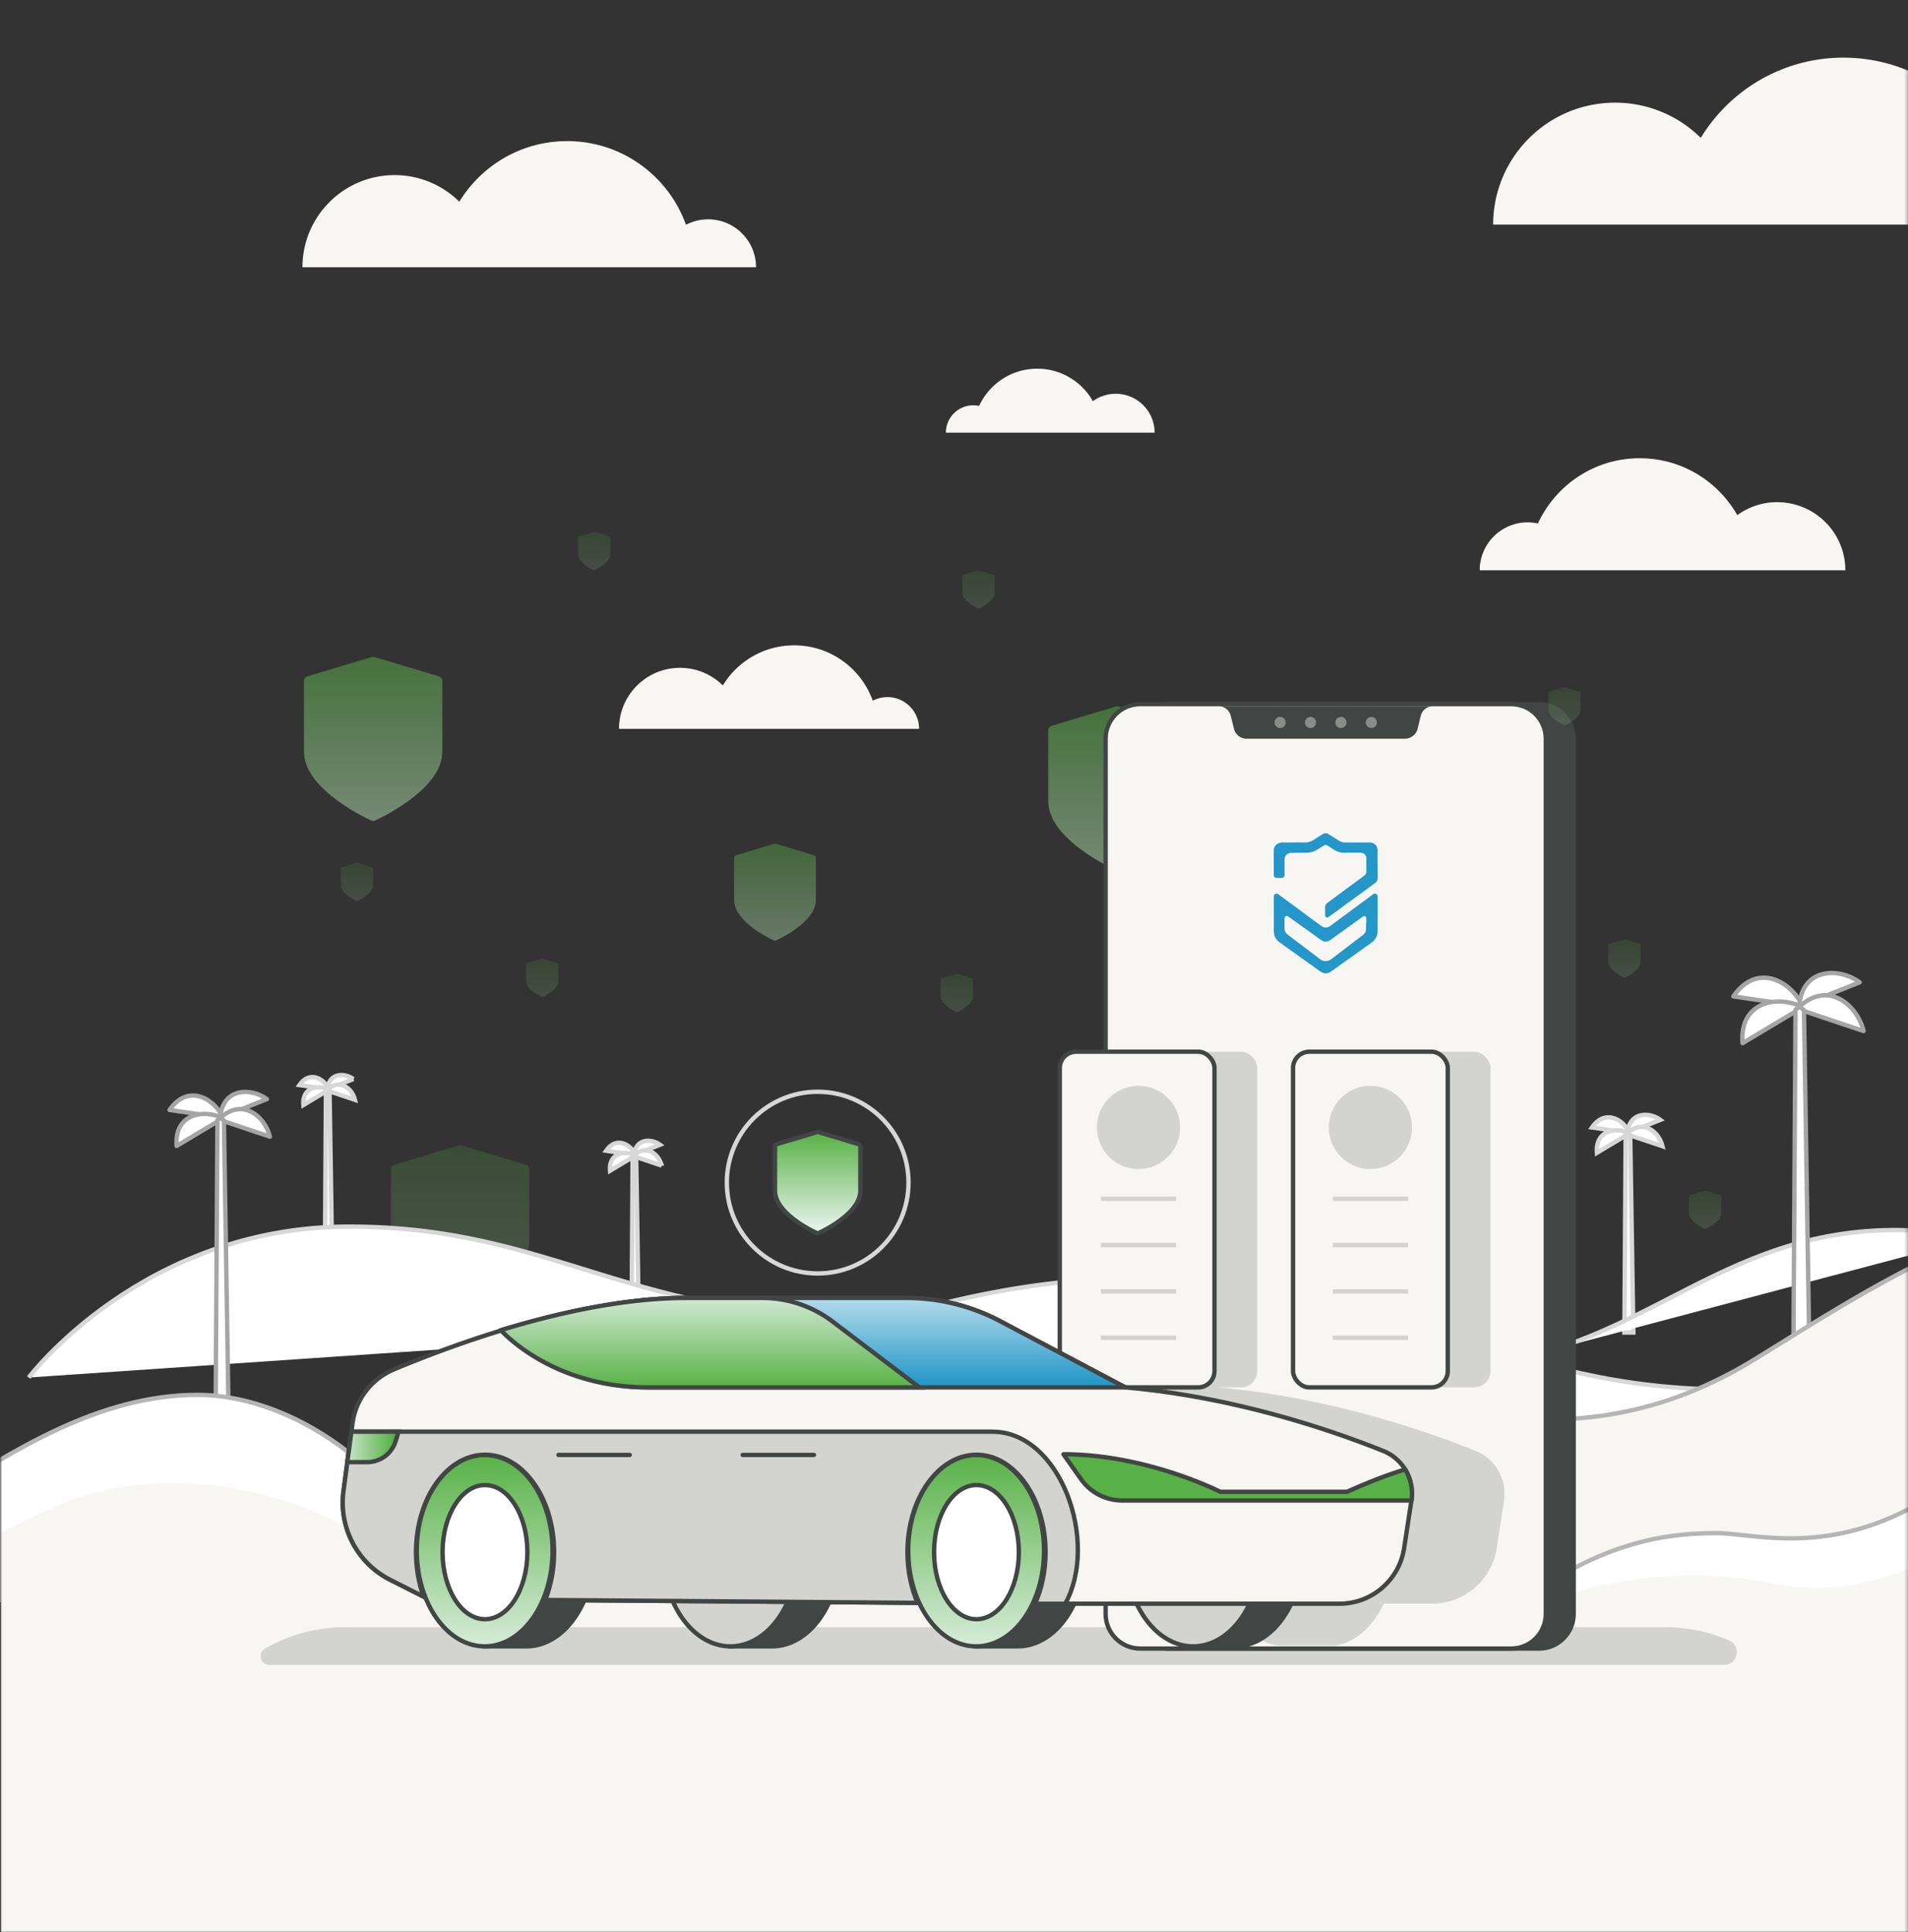 <svg width="639" height="647" viewBox="0 0 639 647" xmlns="http://www.w3.org/2000/svg" xmlns:xlink="http://www.w3.org/1999/xlink">
    <rect x="0" y="0" width="639" height="647" fill="#333333" stroke="none"/>
    <defs>
        <linearGradient x1="49.978%" y1="100.018%" x2="49.978%" y2="-.005%" id="whxis6dbec">
            <stop stop-color="#B8DEB6" offset="0%"/>
            <stop stop-color="#58B146" offset="100%"/>
        </linearGradient>
        <linearGradient x1="50%" y1="121.564%" x2="50%" y2="-.67%" id="qjvsqu1i7f">
            <stop stop-color="#F1F8F9" offset="0%"/>
            <stop stop-color="#58B146" offset="100%"/>
        </linearGradient>
        <linearGradient x1="49.998%" y1="-41.581%" x2="49.998%" y2="95.432%" id="zmj2lzl9ag">
            <stop stop-color="#F1F8F9" offset="0%"/>
            <stop stop-color="#2598C9" offset="100%"/>
        </linearGradient>
        <linearGradient x1="49.996%" y1="-27.242%" x2="49.996%" y2="100.467%" id="v3oazef48h">
            <stop stop-color="#F1F8F9" offset="0%"/>
            <stop stop-color="#58B146" offset="100%"/>
        </linearGradient>
        <linearGradient x1="-31.374%" y1="50%" x2="89.814%" y2="50%" id="i0e6wgfqni">
            <stop stop-color="#F1F8F9" offset="0%"/>
            <stop stop-color="#58B146" offset="100%"/>
        </linearGradient>
        <linearGradient x1="49.965%" y1="103.773%" x2="49.965%" y2=".663%" id="4jao6y8acj">
            <stop stop-color="#F1F8F9" offset="0%"/>
            <stop stop-color="#58B146" offset="100%"/>
        </linearGradient>
        <linearGradient x1="50%" y1="99.845%" x2="50%" y2="-.039%" id="97noyxuodk">
            <stop stop-color="#B8DEB6" offset="0%"/>
            <stop stop-color="#58B146" offset="100%"/>
        </linearGradient>
        <linearGradient x1="50%" y1="99.922%" x2="50%" y2="-.039%" id="n27evxzpgl">
            <stop stop-color="#B8DEB6" offset="0%"/>
            <stop stop-color="#58B146" offset="100%"/>
        </linearGradient>
        <linearGradient x1="49.908%" y1="99.922%" x2="49.908%" y2="-.039%" id="2q7ljnyklm">
            <stop stop-color="#B8DEB6" offset="0%"/>
            <stop stop-color="#58B146" offset="100%"/>
        </linearGradient>
        <linearGradient x1="50%" y1="99.922%" x2="50%" y2=".039%" id="151gc0wn8n">
            <stop stop-color="#B8DEB6" offset="0%"/>
            <stop stop-color="#58B146" offset="100%"/>
        </linearGradient>
        <linearGradient x1="50.018%" y1="100%" x2="50.018%" y2="-.008%" id="qehbo5lwbo">
            <stop stop-color="#B8DEB6" offset="0%"/>
            <stop stop-color="#58B146" offset="100%"/>
        </linearGradient>
        <rect id="468w4lh55d" x="0" y="0" width="145.967" height="314.796" rx="10.88"/>
        <path id="usf9q3ds6a" d="M0 0h638.76v647H0z"/>
    </defs>
    <g transform="translate(.24)" fill="none" fill-rule="evenodd">
        <mask id="gakw5yd30b" fill="#fff">
            <use xlink:href="#usf9q3ds6a"/>
        </mask>
        <g mask="url(#gakw5yd30b)">
            <g transform="translate(-157.163 178.132)">
                <path fill="#F7F6F3" fill-rule="nonzero" d="M157.163 325.328h670.79v202.546h-670.79z"/>
                <path d="M45.183 6.53 23.63.066c-.3-.09-.619-.09-.928 0L1.149 6.53C.469 6.73 0 7.36 0 8.067v23.71c0 3.087 1.248 6.243 3.715 9.379 1.878 2.397 4.485 4.814 7.73 7.161 5.464 3.955 10.837 6.382 11.067 6.482.21.09.43.14.659.14.23 0 .45-.05.66-.14.229-.1 5.602-2.527 11.065-6.482 3.246-2.357 5.853-4.764 7.73-7.161 2.468-3.146 3.716-6.302 3.716-9.378V8.068c0-.71-.47-1.339-1.149-1.539h-.01z" opacity=".2" transform="translate(287.83 205.34)" fill="url(#whxis6dbec)" fill-rule="nonzero"/>
                <path d="M45.183 6.53 23.63.066c-.3-.09-.619-.09-.928 0L1.149 6.53C.469 6.73 0 7.36 0 8.067v23.71c0 3.087 1.248 6.243 3.715 9.379 1.878 2.397 4.485 4.814 7.73 7.161 5.464 3.955 10.837 6.382 11.067 6.482.21.09.43.14.659.14.23 0 .45-.05.66-.14.229-.1 5.602-2.527 11.065-6.482 3.246-2.357 5.853-4.764 7.73-7.161 2.468-3.146 3.716-6.302 3.716-9.378V8.068c0-.71-.47-1.339-1.149-1.539h-.01z" opacity=".5" transform="translate(507.984 58.364)" fill="url(#whxis6dbec)" fill-rule="nonzero"/>
                <g fill="#FFF" fill-rule="nonzero" stroke="#D8D7D7" stroke-width="1.46">
                    <path d="M702.66 201.233c-1.987-4.494-8.2-8.18-12.584-1.838l12.584 1.838z"/>
                    <path d="M702.66 201.353c-4.384-2.227-11.525-1.149-10.916 6.532l10.916-6.532z"/>
                    <path d="M713.007 196.839c-3.695-2.697-10.427-2.767-11.006 4.394l11.006-4.394z"/>
                    <path d="M713.716 205.687c-1.158-4.774-6.621-9.508-12.054-4.044l12.054 4.044z"/>
                    <path d="m701.362 201.802-.42 66.257h3.007l-1.059-66.147-.779-.679z"/>
                </g>
                <g fill="#FFF" fill-rule="nonzero" stroke="#D8D7D7" stroke-width="1.46">
                    <path d="M267.106 186.641c-1.568-3.545-6.472-6.452-9.918-1.448l9.918 1.448z"/>
                    <path d="M267.106 186.741c-3.456-1.758-9.089-.909-8.6 5.154l8.6-5.154z"/>
                    <path d="M275.255 183.176c-2.916-2.128-8.22-2.178-8.669 3.465l8.67-3.465z"/>
                    <path d="M275.815 190.157c-.91-3.765-5.224-7.49-9.508-3.186l9.508 3.186z"/>
                    <path d="m266.077 187.09-.32 52.235h2.357l-.829-52.154-.619-.53z"/>
                </g>
                <g fill="#FFF" fill-rule="nonzero" stroke="#D8D7D7" stroke-width="1.46">
                    <path d="M369.817 208.644c-1.568-3.546-6.472-6.452-9.918-1.448l9.918 1.448z"/>
                    <path d="M369.817 208.744c-3.456-1.758-9.089-.91-8.6 5.153l8.6-5.153z"/>
                    <path d="M377.967 205.178c-2.917-2.127-8.22-2.177-8.67 3.466l8.67-3.466z"/>
                    <path d="M378.526 212.16c-.909-3.766-5.223-7.491-9.508-3.187l9.508 3.186z"/>
                    <path d="m368.788 209.093-.33 52.235h2.368l-.84-52.155-.608-.53z"/>
                </g>
                <path d="M730.146 287.096c-75.356-2.018-102.532-37.134-193.777-37.134-91.246 0-185.129 59.336-185.129 59.336l315.385 6.981 63.52-29.183z" stroke="#D8D7D7" stroke-width="1.46" fill="#FFF" fill-rule="nonzero"/>
                <path d="M453.572 263.555c-86.132.78-110.611-30.961-179.785-30.961-69.173 0-107.245 50.537-107.245 50.537" stroke="#D8D7D7" stroke-width="1.46" fill="#FFF" fill-rule="nonzero"/>
                <g fill="#FFF" fill-rule="nonzero" stroke="#A5A5A5" stroke-linejoin="round" stroke-width="1.46">
                    <path d="M231.59 196.14c-2.826-6.393-11.665-11.626-17.898-2.607l17.898 2.606z"/>
                    <path d="M231.59 196.31c-6.232-3.167-16.39-1.639-15.51 9.288l15.51-9.289z"/>
                    <path d="M246.302 189.887c-5.264-3.835-14.832-3.935-15.64 6.252l15.64-6.252z"/>
                    <path d="M247.31 202.472c-1.638-6.792-9.408-13.514-17.148-5.743l17.148 5.743z"/>
                    <path d="m229.742 196.938-.589 94.212h4.265l-1.508-94.052-1.099-.959z"/>
                </g>
                <path d="M0 358.386c28.734-22.352 53.483-23.15 65.448-23.15 11.965 0 37.913 8.379 70.242-11.576 25.059-15.47 53.903-34.717 87.41-34.717 33.509 0 73.02 28.335 85.394 69.443" stroke="#B5B5B5" stroke-width="1.46" fill="#FFF" fill-rule="nonzero" stroke-linecap="round" stroke-linejoin="round"/>
                <path d="M305.967 358.386c-34.717-38.062-92.055-49.088-129.568-32.33-37.513 16.76-61.463 32.33-90.596 26.338-29.134-5.983-53.483-2.397-80.22 5.982h300.384v.01z" fill="#F7F6F3" fill-rule="nonzero"/>
                <path d="M666.625 276.549c52.545-11.686 79.68-53.513 151.94-40.21" stroke="#D8D7D7" stroke-width="1.46" fill="#FFF" fill-rule="nonzero"/>
                <g fill="#FFF" fill-rule="nonzero" stroke="#A5A5A5" stroke-linejoin="round" stroke-width="1.46">
                    <path d="M760.658 158.896c-3.666-8.3-15.141-15.091-23.231-3.386l23.23 3.386z"/>
                    <path d="M760.658 159.116c-8.08-4.115-21.274-2.128-20.145 12.055l20.145-12.055z"/>
                    <path d="M779.744 150.786c-6.832-4.974-19.256-5.103-20.305 8.11l20.305-8.11z"/>
                    <path d="M781.052 167.116c-2.127-8.82-12.215-17.548-22.252-7.46l22.252 7.46z"/>
                    <path d="m758.25 159.935-.758 122.287h5.533l-1.948-122.077-1.438-1.249z"/>
                </g>
                <path d="M537.237 329.972c43.985-34.207 81.858-35.436 100.185-35.436 18.327 0 58.037 12.824 107.515-17.718 38.352-23.67 82.507-53.143 133.803-53.143 51.296 0 111.77 43.376 130.706 106.297" stroke="#B5B5B5" stroke-width="1.46" fill="#F7F6F3" fill-rule="nonzero"/>
                <path d="M666.625 358.386c28.734-22.352 53.483-23.15 65.448-23.15 11.966 0 37.913 8.379 70.243-11.576 25.058-15.47 53.902-34.717 87.41-34.717 33.508 0 73.019 28.335 85.393 69.443" stroke="#B5B5B5" stroke-width="1.46" fill="#FFF" fill-rule="nonzero" stroke-linecap="round" stroke-linejoin="round"/>
                <path d="M972.592 358.386c-34.716-38.062-92.054-49.088-129.567-32.33-37.513 16.76-61.463 32.33-90.597 26.338-29.134-5.983-53.483-2.397-80.22 5.982h300.384v.01z" fill="#F7F6F3" fill-rule="nonzero"/>
                <path d="M714.645 366.726H272.53a53.883 53.883 0 0 0-26.827 7.15c-2.606 1.5-1.548 5.474 1.459 5.474H734.3c4.684 0 5.952-6.452 1.618-8.23l-1.019-.42a53.491 53.491 0 0 0-20.245-3.974h-.01z" fill="#D3D4CF" fill-rule="nonzero"/>
                <g transform="translate(271.705 56.904)">
                    <g fill="#414543" fill-rule="nonzero">
                        <path d="M276.419.73h124.234c6.402 0 11.596 5.193 11.596 11.595v293.063c0 6.402-5.194 11.595-11.596 11.595H276.42c-6.402 0-11.596-5.193-11.596-11.595V12.325c0-6.402 5.194-11.596 11.596-11.596z"/>
                        <path d="M400.653 1.458c6.003 0 10.867 4.864 10.867 10.867v293.063c0 6.002-4.864 10.866-10.867 10.866H276.42c-6.003 0-10.867-4.864-10.867-10.866V12.325c0-6.003 4.864-10.867 10.867-10.867h124.234m0-1.458H276.42c-6.792 0-12.325 5.533-12.325 12.325v293.063c0 6.791 5.533 12.324 12.325 12.324h124.234c6.792 0 12.325-5.533 12.325-12.324V12.325C412.978 5.533 407.445 0 400.653 0z"/>
                    </g>
                    <g fill-rule="nonzero">
                        <path d="M267.1.73h124.235c6.402 0 11.595 5.193 11.595 11.595v293.063c0 6.402-5.193 11.595-11.595 11.595H267.101c-6.402 0-11.596-5.193-11.596-11.595V12.325c0-6.402 5.194-11.596 11.596-11.596z" fill="#F7F6F3"/>
                        <path d="M391.325 1.458c6.002 0 10.866 4.864 10.866 10.867v293.063c0 6.002-4.864 10.866-10.866 10.866H267.091c-6.003 0-10.867-4.864-10.867-10.866V12.325c0-6.003 4.864-10.867 10.867-10.867h124.234m0-1.458H267.091c-6.792 0-12.325 5.533-12.325 12.325v293.063c0 6.791 5.533 12.324 12.325 12.324h124.234c6.791 0 12.325-5.533 12.325-12.324V12.325C403.65 5.533 398.116 0 391.325 0z" fill="#414543"/>
                    </g>
                    <g transform="translate(270.207 1.458)">
                        <mask id="a3yer37cce" fill="#fff">
                            <use xlink:href="#468w4lh55d"/>
                        </mask>
                        <g fill="#D3D4CF" fill-rule="nonzero" mask="url(#a3yer37cce)">
                            <path d="M118.881 263.75a15.28 15.28 0 0 0-1.718-7.191c-.06-.12-.12-.23-.17-.34-.05-.1-.1-.19-.16-.29-.13-.23-.219-.369-.219-.369a15.228 15.228 0 0 0-7.3-6.182c-16.4-6.612-49.06-18.008-86.433-21.314l-41.867-22.142a67.397 67.397 0 0 0-31.5-7.82h-73.699c-20.564 0-42.876 4.944-62.042 10.776 0 0 .05.06.12.14-14.582 4.455-27.316 9.409-36.015 13.064a22.876 22.876 0 0 0-13.813 18.057l-3.016 22.682c-1.628 12.215 4.664 24.13 15.66 29.683l11.177 5.643c-1.638-4.475-2.557-9.538-2.557-14.912 0-18.017 10.357-32.619 23.13-32.619.5 0 1 .03 1.489.07h-1.608c-12.554 0-22.732 14.352-22.732 32.05 0 17.698 10.178 32.05 22.732 32.05h13.933c8.24 0 15.46-6.182 19.445-15.44l29.583.229c4.005 9.129 11.166 15.21 19.336 15.21h13.932c8.05 0 15.122-5.902 19.156-14.81l29.583.23c-2.137-4.945-3.375-10.757-3.375-16.98 0-18.017 10.357-32.619 23.13-32.619.5 0 1 .03 1.489.07h-1.608c-12.554 0-22.732 14.352-22.732 32.05 0 17.698 10.178 32.05 22.732 32.05h13.932c7.89 0 14.842-5.673 18.917-14.282h20.914c4.074 8.609 11.026 14.282 18.916 14.282h13.932c7.89 0 14.842-5.673 18.917-14.282h16.15c10.816 0 20.014-7.89 21.652-18.577l2.457-15.99c.06-.4.1-.779.13-1.168.02-.26.03-.51.03-.76v-.27l-.01.02z"/>
                            <g transform="translate(-15.74 115.665)">
                                <rect width="51.815" height="112.399" rx="5.46"/>
                                <rect x="78.122" width="51.815" height="112.399" rx="5.46"/>
                            </g>
                        </g>
                    </g>
                    <rect stroke="#414543" stroke-width="1.46" fill="#F7F6F3" fill-rule="nonzero" x="240.144" y="117.123" width="51.815" height="112.399" rx="5.46"/>
                    <rect stroke="#414543" stroke-width="1.46" fill="#F7F6F3" fill-rule="nonzero" x="318.266" y="117.123" width="51.815" height="112.399" rx="5.46"/>
                    <g transform="translate(0 199.56)" fill-rule="nonzero" stroke="#414543" stroke-width="1.46">
                        <path d="M61.468 52.584H47.535v6.762c-5.343 5.862-8.799 15-8.799 25.288 0 10.287 3.456 19.426 8.8 25.288v6.762h13.932c12.554 0 22.731-14.352 22.731-32.05 0-17.698-10.177-32.05-22.731-32.05z" fill="#414543"/>
                        <ellipse fill="url(#qjvsqu1i7f)" cx="47.535" cy="84.634" rx="22.732" ry="32.05"/>
                        <path d="M143.765 52.584h-13.933v6.762c-5.343 5.862-8.799 15-8.799 25.288 0 10.287 3.456 19.426 8.8 25.288v6.762h13.932c12.554 0 22.731-14.352 22.731-32.05 0-17.698-10.177-32.05-22.731-32.05z" fill="#414543"/>
                        <ellipse fill="#D3D4CF" cx="129.832" cy="84.634" rx="22.732" ry="32.05"/>
                        <path d="M298.74 52.584h-13.932v6.762c-5.343 5.862-8.799 15-8.799 25.288 0 10.287 3.456 19.426 8.8 25.288v6.762h13.932c12.554 0 22.731-14.352 22.731-32.05 0-17.698-10.177-32.05-22.731-32.05z" fill="#414543"/>
                        <ellipse fill="#D3D4CF" cx="284.808" cy="84.634" rx="22.732" ry="32.05"/>
                        <ellipse fill="#FFF" stroke-linejoin="round" cx="47.635" cy="85.133" rx="14.202" ry="22.462"/>
                        <path d="M226.062 52.584h-13.933v6.762c-5.343 5.862-8.799 15-8.799 25.288 0 10.287 3.456 19.426 8.8 25.288v6.762h13.932c12.554 0 22.731-14.352 22.731-32.05 0-17.698-10.177-32.05-22.731-32.05z" fill="#414543"/>
                        <ellipse fill="url(#qjvsqu1i7f)" cx="212.129" cy="84.634" rx="22.732" ry="32.05"/>
                        <ellipse fill="#FFF" stroke-linejoin="round" cx="212.239" cy="85.133" rx="14.202" ry="22.462"/>
                        <path d="M348.519 51.276c-16.4-6.612-49.059-18.008-86.432-21.314L220.219 7.82A67.397 67.397 0 0 0 188.72 0H115.58C79.166 0 37.268 15.5 17.084 23.97A22.876 22.876 0 0 0 3.27 42.027L.255 64.71c-1.628 12.215 4.664 24.13 15.66 29.683l11.176 5.643c-1.638-4.475-2.557-9.538-2.557-14.912 0-18.017 10.357-32.619 23.131-32.619 12.774 0 23.131 14.602 23.131 32.62 0 5.822-1.088 11.285-2.986 16.02l124.694.958c-2.137-4.944-3.376-10.756-3.376-16.979 0-18.017 10.357-32.619 23.131-32.619 12.774 0 23.131 14.602 23.131 32.62 0 6.341-1.288 12.264-3.515 17.278h101.932c10.816 0 20.015-7.89 21.653-18.577l2.457-15.99c1.078-7.041-2.807-13.903-9.408-16.57l.01.01z" fill="#F7F6F3"/>
                        <path d="M220.22 7.83A67.397 67.397 0 0 0 188.718.01H115.58c-20.564 0-42.876 4.944-62.042 10.776 0 .01 16.679 19.176 49.288 19.176h159.26L220.22 7.82v.01z" fill="url(#zmj2lzl9ag)"/>
                        <path d="M217.592 44.794H2.902L1.542 55 .255 64.72c-1.628 12.215 4.664 24.13 15.66 29.683l11.176 5.643c-1.638-4.475-2.557-9.538-2.557-14.912 0-18.017 10.357-32.619 23.131-32.619 12.774 0 23.131 14.602 23.131 32.62 0 5.822-1.088 11.285-2.986 16.02l124.694.958c-2.137-4.944-3.376-10.756-3.376-16.979 0-18.017 10.357-32.619 23.131-32.619 12.774 0 23.131 14.602 23.131 32.62 0 6.341-1.288 12.264-3.515 17.278h10.097c11.436-20.684-1.538-57.608-24.38-57.608v-.01z" fill="#D3D4CF"/>
                        <path d="M102.267 29.972h90.866L164.07 7.93A38.94 38.94 0 0 0 140.54.02H115.02c-20.564 0-42.876 4.944-62.042 10.776 0 .01 16.679 19.176 49.288 19.176z" fill="url(#v3oazef48h)"/>
                        <path d="M241.393 52.364c27.915 0 52.494 12.565 52.494 12.565h42.487s10.656-4.934 19.455-7.47c0 0 3.007 4.513 2.098 10.386h-96.849a16.927 16.927 0 0 1-13.853-7.19l-5.842-8.29h.01zM133.957 52.584h23.85M72.274 52.584h23.841" fill="#58B146" stroke-linecap="round" stroke-linejoin="round"/>
                    </g>
                    <path d="M371.31 1.458h-6.212a4.166 4.166 0 0 0-4.055 3.186l-1.059 4.325a4.402 4.402 0 0 1-4.274 3.356h-52.974a4.402 4.402 0 0 1-4.275-3.356l-1.058-4.325a4.185 4.185 0 0 0-4.055-3.186h77.982-.02z" fill="#414543" fill-rule="nonzero"/>
                    <g opacity=".5" transform="translate(312.074 5.014)" fill="#D3D4CF" fill-rule="nonzero">
                        <circle cx="1.868" cy="1.868" r="1.868"/>
                        <circle cx="12.045" cy="1.868" r="1.868"/>
                        <circle cx="22.232" cy="1.868" r="1.868"/>
                        <circle cx="32.409" cy="1.868" r="1.868"/>
                    </g>
                    <g fill="#2596C8" fill-rule="nonzero">
                        <path d="M346.591 71.17c0 1.779-.03 3.546 0 5.324.04 1.788-.68 3.146-2.127 4.185-4.465 3.166-8.91 6.352-13.364 9.518-1.288.919-2.496.919-3.775 0a6613.84 6613.84 0 0 1-13.533-9.658c-1.318-.939-1.967-2.217-1.967-3.835V65.298c0-.719.399-1.148 1.028-1.078.2.02.41.14.58.26 4.284 3.155 8.559 6.321 12.833 9.477.49.36.97.73 1.459 1.08.948.678 2.027.688 2.966 0 4.105-3.027 8.21-6.063 12.314-9.1.68-.499 1.359-.998 2.028-1.498.33-.25.69-.32 1.059-.13.37.19.499.51.499.92v5.942zm-3.865 3.027h.06V72.48c0-.3-.07-.55-.36-.689-.29-.15-.55-.06-.799.12-3.615 2.597-7.24 5.193-10.866 7.8-1.049.76-2.068.75-3.126 0-3.646-2.617-7.291-5.223-10.947-7.84-.26-.19-.529-.27-.839-.13-.31.15-.429.42-.429.76 0 1.098-.02 2.196 0 3.285.01.84.3 1.578.989 2.097l10.936 8.27a3.043 3.043 0 0 0 3.586.08c.38-.26.739-.55 1.098-.829 3.206-2.447 6.422-4.894 9.628-7.35.57-.44.969-1 1.039-1.719.06-.699.01-1.408.01-2.117l.02-.02z"/>
                        <path d="M346.601 54.342c0 1.528-.01 3.056 0 4.584 0 .76-.29 1.319-.909 1.768-4.424 3.216-8.839 6.452-13.263 9.678-.75.54-1.488 1.089-2.237 1.628-.25.18-.52.25-.81.1-.28-.14-.379-.39-.379-.69v-2.586c0-.75.39-1.279.979-1.718 4.035-2.956 8.06-5.923 12.085-8.889.519-.38.769-.889.759-1.528-.01-1.418-.01-2.826-.02-4.245 0-.958-.49-1.618-1.419-1.867a3.95 3.95 0 0 0-.968-.11c-1.578 0-3.156-.01-4.734.04-1.558.06-2.917-.43-4.165-1.319-.55-.39-1.139-.719-1.708-1.088-.38-.25-.769-.26-1.159-.03-.749.45-1.498.899-2.237 1.358a6.992 6.992 0 0 1-3.765 1.079c-1.638 0-3.286.02-4.924.03-1.408.01-2.297.909-2.297 2.317 0 1.638 0 3.276.01 4.924 0 .809-.36 1.168-1.159 1.168h-1.388c-.689-.01-1.088-.41-1.088-1.098 0-2.667-.01-5.334 0-8 0-1.618 1.218-2.777 2.856-2.787 2.507 0 5.004-.02 7.51 0 1.11 0 2.098-.28 3.017-.879.979-.649 1.987-1.268 2.986-1.887.69-.43 1.368-.41 2.057.02 1.11.699 2.228 1.388 3.326 2.097.69.44 1.429.65 2.238.65h8.12c1.358 0 2.396.838 2.606 2.096.03.19.04.39.04.58v4.584l.04.02z"/>
                    </g>
                    <circle fill="#D3D4CF" fill-rule="nonzero" cx="266.511" cy="142.482" r="13.933"/>
                    <path stroke="#D3D4CF" stroke-width="1.46" d="M253.897 166.362h25.228M253.897 181.872h25.228M253.897 197.393h25.228M253.897 212.903h25.228"/>
                    <circle fill="#D3D4CF" fill-rule="nonzero" cx="344.174" cy="142.482" r="13.933"/>
                    <path stroke="#D3D4CF" stroke-width="1.46" d="M331.56 166.362h25.228M331.56 181.872h25.228M331.56 197.393h25.228M331.56 212.903h25.228"/>
                </g>
                <path d="m17.713 247.55.988-3.196h-15.8l-1.358 10.207h6.662a9.956 9.956 0 0 0 9.508-7.01z" stroke="#414543" stroke-width="1.46" fill="url(#i0e6wgfqni)" fill-rule="nonzero" transform="translate(271.705 56.904)"/>
                <path d="m444.344 204.938-13.294-3.985a.924.924 0 0 0-.569 0l-13.293 3.985c-.42.13-.71.51-.71.95v14.62c0 1.899.77 3.846 2.288 5.784 1.158 1.478 2.766 2.966 4.774 4.414 3.366 2.437 6.681 3.935 6.821 3.995a.977.977 0 0 0 .82 0c.139-.06 3.455-1.558 6.82-3.995 2.008-1.448 3.606-2.936 4.775-4.414 1.518-1.938 2.287-3.885 2.287-5.783v-14.622c0-.44-.29-.829-.71-.949h-.01z" stroke="#414543" stroke-width="1.46" fill="url(#4jao6y8acj)" fill-rule="nonzero"/>
                <path d="M10.557 1.523 5.523.015a.41.41 0 0 0-.22 0L.27 1.523c-.16.05-.27.19-.27.36v5.543c0 .719.29 1.458.869 2.197.44.56 1.049 1.129 1.808 1.678 1.278.919 2.536 1.488 2.586 1.518a.4.4 0 0 0 .3 0c.05-.02 1.308-.59 2.587-1.518.759-.55 1.368-1.109 1.808-1.678.579-.74.868-1.468.868-2.197V1.883c0-.17-.11-.31-.27-.36z" opacity=".15" transform="translate(333.143 142.831)" fill="url(#97noyxuodk)" fill-rule="nonzero"/>
                <path d="M10.557 1.523 5.523.015a.41.41 0 0 0-.22 0L.27 1.523c-.16.05-.27.19-.27.36v5.543c0 .719.29 1.458.869 2.197.44.56 1.049 1.129 1.808 1.678 1.278.919 2.536 1.488 2.586 1.518a.4.4 0 0 0 .3 0c.05-.02 1.308-.59 2.587-1.518.759-.55 1.368-1.109 1.808-1.678.579-.74.868-1.468.868-2.197V1.883c0-.17-.11-.31-.27-.36z" opacity=".15" transform="translate(471.97 147.935)" fill="url(#97noyxuodk)" fill-rule="nonzero"/>
                <path d="M10.557 1.523 5.523.015a.41.41 0 0 0-.22 0L.27 1.523c-.16.05-.27.19-.27.36v5.543c0 .719.29 1.458.869 2.197.44.56 1.049 1.129 1.808 1.678 1.278.919 2.536 1.488 2.586 1.518a.4.4 0 0 0 .3 0c.05-.02 1.308-.59 2.587-1.518.759-.55 1.368-1.109 1.808-1.678.579-.74.868-1.468.868-2.197V1.883c0-.17-.11-.31-.27-.36z" opacity=".15" transform="translate(675.474 51.945)" fill="url(#97noyxuodk)" fill-rule="nonzero"/>
                <path d="M10.557 1.523 5.523.015a.41.41 0 0 0-.22 0L.27 1.523c-.16.05-.27.19-.27.36v5.543c0 .719.29 1.458.869 2.197.44.56 1.049 1.129 1.808 1.678 1.278.919 2.536 1.488 2.586 1.518a.4.4 0 0 0 .3 0c.05-.02 1.308-.59 2.587-1.518.759-.55 1.368-1.109 1.808-1.678.579-.74.868-1.468.868-2.197V1.883c0-.17-.11-.31-.27-.36z" opacity=".15" transform="translate(722.575 220.564)" fill="url(#n27evxzpgl)" fill-rule="nonzero"/>
                <path d="M10.557 1.523 5.523.015a.41.41 0 0 0-.22 0L.27 1.523c-.16.05-.27.19-.27.36v5.543c0 .719.29 1.458.869 2.197.44.56 1.049 1.129 1.808 1.678 1.278.919 2.536 1.488 2.586 1.518a.4.4 0 0 0 .3 0c.05-.02 1.308-.59 2.587-1.518.759-.55 1.368-1.109 1.808-1.678.579-.74.868-1.468.868-2.197V1.883c0-.17-.11-.31-.27-.36z" opacity=".15" transform="translate(695.54 136.41)" fill="url(#2q7ljnyklm)" fill-rule="nonzero"/>
                <path d="M10.557 1.523 5.523.015a.41.41 0 0 0-.22 0L.27 1.523c-.16.05-.27.19-.27.36v5.543c0 .719.29 1.458.869 2.197.44.56 1.049 1.129 1.808 1.678 1.278.919 2.536 1.488 2.586 1.518a.4.4 0 0 0 .3 0c.05-.02 1.308-.59 2.587-1.518.759-.55 1.368-1.109 1.808-1.678.579-.74.868-1.468.868-2.197V1.883c0-.17-.11-.31-.27-.36z" opacity=".15" transform="translate(350.491)" fill="url(#2q7ljnyklm)" fill-rule="nonzero"/>
                <path d="M10.557 1.523 5.523.015a.41.41 0 0 0-.22 0L.27 1.523c-.16.05-.27.19-.27.36v5.543c0 .719.29 1.458.869 2.197.44.56 1.049 1.129 1.808 1.678 1.278.919 2.536 1.488 2.586 1.518a.4.4 0 0 0 .3 0c.05-.02 1.308-.59 2.587-1.518.759-.55 1.368-1.109 1.808-1.678.579-.74.868-1.468.868-2.197V1.883c0-.17-.11-.31-.27-.36z" opacity=".15" transform="translate(479.2 12.834)" fill="url(#151gc0wn8n)" fill-rule="nonzero"/>
                <path d="M10.557 1.523 5.523.015a.41.41 0 0 0-.22 0L.27 1.523c-.16.05-.27.19-.27.36v5.543c0 .719.29 1.458.869 2.197.44.56 1.049 1.129 1.808 1.678 1.278.919 2.536 1.488 2.586 1.518a.4.4 0 0 0 .3 0c.05-.02 1.308-.59 2.587-1.518.759-.55 1.368-1.109 1.808-1.678.579-.74.868-1.468.868-2.197V1.883c0-.17-.11-.31-.27-.36z" opacity=".15" transform="translate(271.06 110.771)" fill="url(#n27evxzpgl)" fill-rule="nonzero"/>
                <path d="M26.737 3.863 13.982.037c-.18-.05-.369-.05-.549 0L.68 3.863c-.4.12-.679.49-.679.909v14.032c0 1.828.74 3.695 2.197 5.553 1.109 1.418 2.657 2.846 4.575 4.235 3.235 2.337 6.411 3.775 6.551 3.835.12.06.26.08.39.08s.27-.03.39-.08c.13-.06 3.315-1.498 6.541-3.835 1.928-1.389 3.466-2.817 4.574-4.235 1.459-1.858 2.198-3.725 2.198-5.553V4.772c0-.42-.28-.79-.68-.91z" opacity=".4" transform="translate(402.766 104.357)" fill="url(#qehbo5lwbo)" fill-rule="nonzero"/>
                <g opacity=".5" transform="translate(258.726 41.805)" fill="url(#whxis6dbec)" fill-rule="nonzero">
                    <path d="M45.183 6.53 23.63.066c-.3-.09-.619-.09-.928 0L1.149 6.53C.469 6.73 0 7.36 0 8.067v23.71c0 3.087 1.248 6.243 3.715 9.379 1.878 2.397 4.485 4.814 7.73 7.161 5.464 3.955 10.837 6.382 11.067 6.482.21.09.43.14.659.14.23 0 .45-.05.66-.14.229-.1 5.602-2.527 11.065-6.482 3.246-2.357 5.853-4.764 7.73-7.161 2.468-3.146 3.716-6.302 3.716-9.378V8.068c0-.71-.47-1.339-1.149-1.539h-.01z"/>
                </g>
                <circle stroke="#D8D7D7" stroke-width="1.46" cx="430.761" cy="217.862" r="30.422"/>
            </g>
            <path d="M594.965 168.15a22.729 22.729 0 0 0-13.383 4.344c-6.452-11.376-18.657-19.056-32.67-19.056-15.13 0-28.154 8.959-34.097 21.853a16.24 16.24 0 0 0-3.435-.38c-8.87 0-16.06 7.191-16.06 16.06h122.457c0-12.604-10.218-22.812-22.812-22.812v-.01zM373.423 131.855c-2.857 0-5.494.919-7.64 2.477-3.686-6.492-10.648-10.877-18.648-10.877-8.639 0-16.07 5.114-19.465 12.475a9.045 9.045 0 0 0-1.958-.22 9.168 9.168 0 0 0-9.168 9.169h69.902c0-7.191-5.833-13.024-13.023-13.024zM236.893 73.448c-2.676 0-5.183.66-7.4 1.818-5.843-16.33-21.453-28.015-39.79-28.015-15.291 0-28.695 8.13-36.105 20.294-5.573-5.503-13.234-8.908-21.683-8.908-17.049 0-30.862 13.822-30.862 30.861h151.91c0-8.869-7.19-16.06-16.06-16.06l-.01.01zM679.58 53.962c-3.536 0-6.862.88-9.799 2.407-7.73-21.603-28.384-37.063-52.644-37.063-20.234 0-37.962 10.756-47.78 26.856-7.38-7.28-17.508-11.785-28.694-11.785-22.552 0-40.839 18.287-40.839 40.839h200.999c0-11.735-9.518-21.244-21.244-21.244v-.01zM296.948 233.428c-1.768 0-3.425.44-4.894 1.198-3.865-10.806-14.192-18.537-26.327-18.537-10.117 0-18.976 5.374-23.89 13.424a20.323 20.323 0 0 0-14.342-5.893c-11.276 0-20.424 9.139-20.424 20.424h100.504c0-5.862-4.754-10.626-10.627-10.626v.01z" fill="#F7F6F3" fill-rule="nonzero"/>
        </g>
    </g>
</svg>

